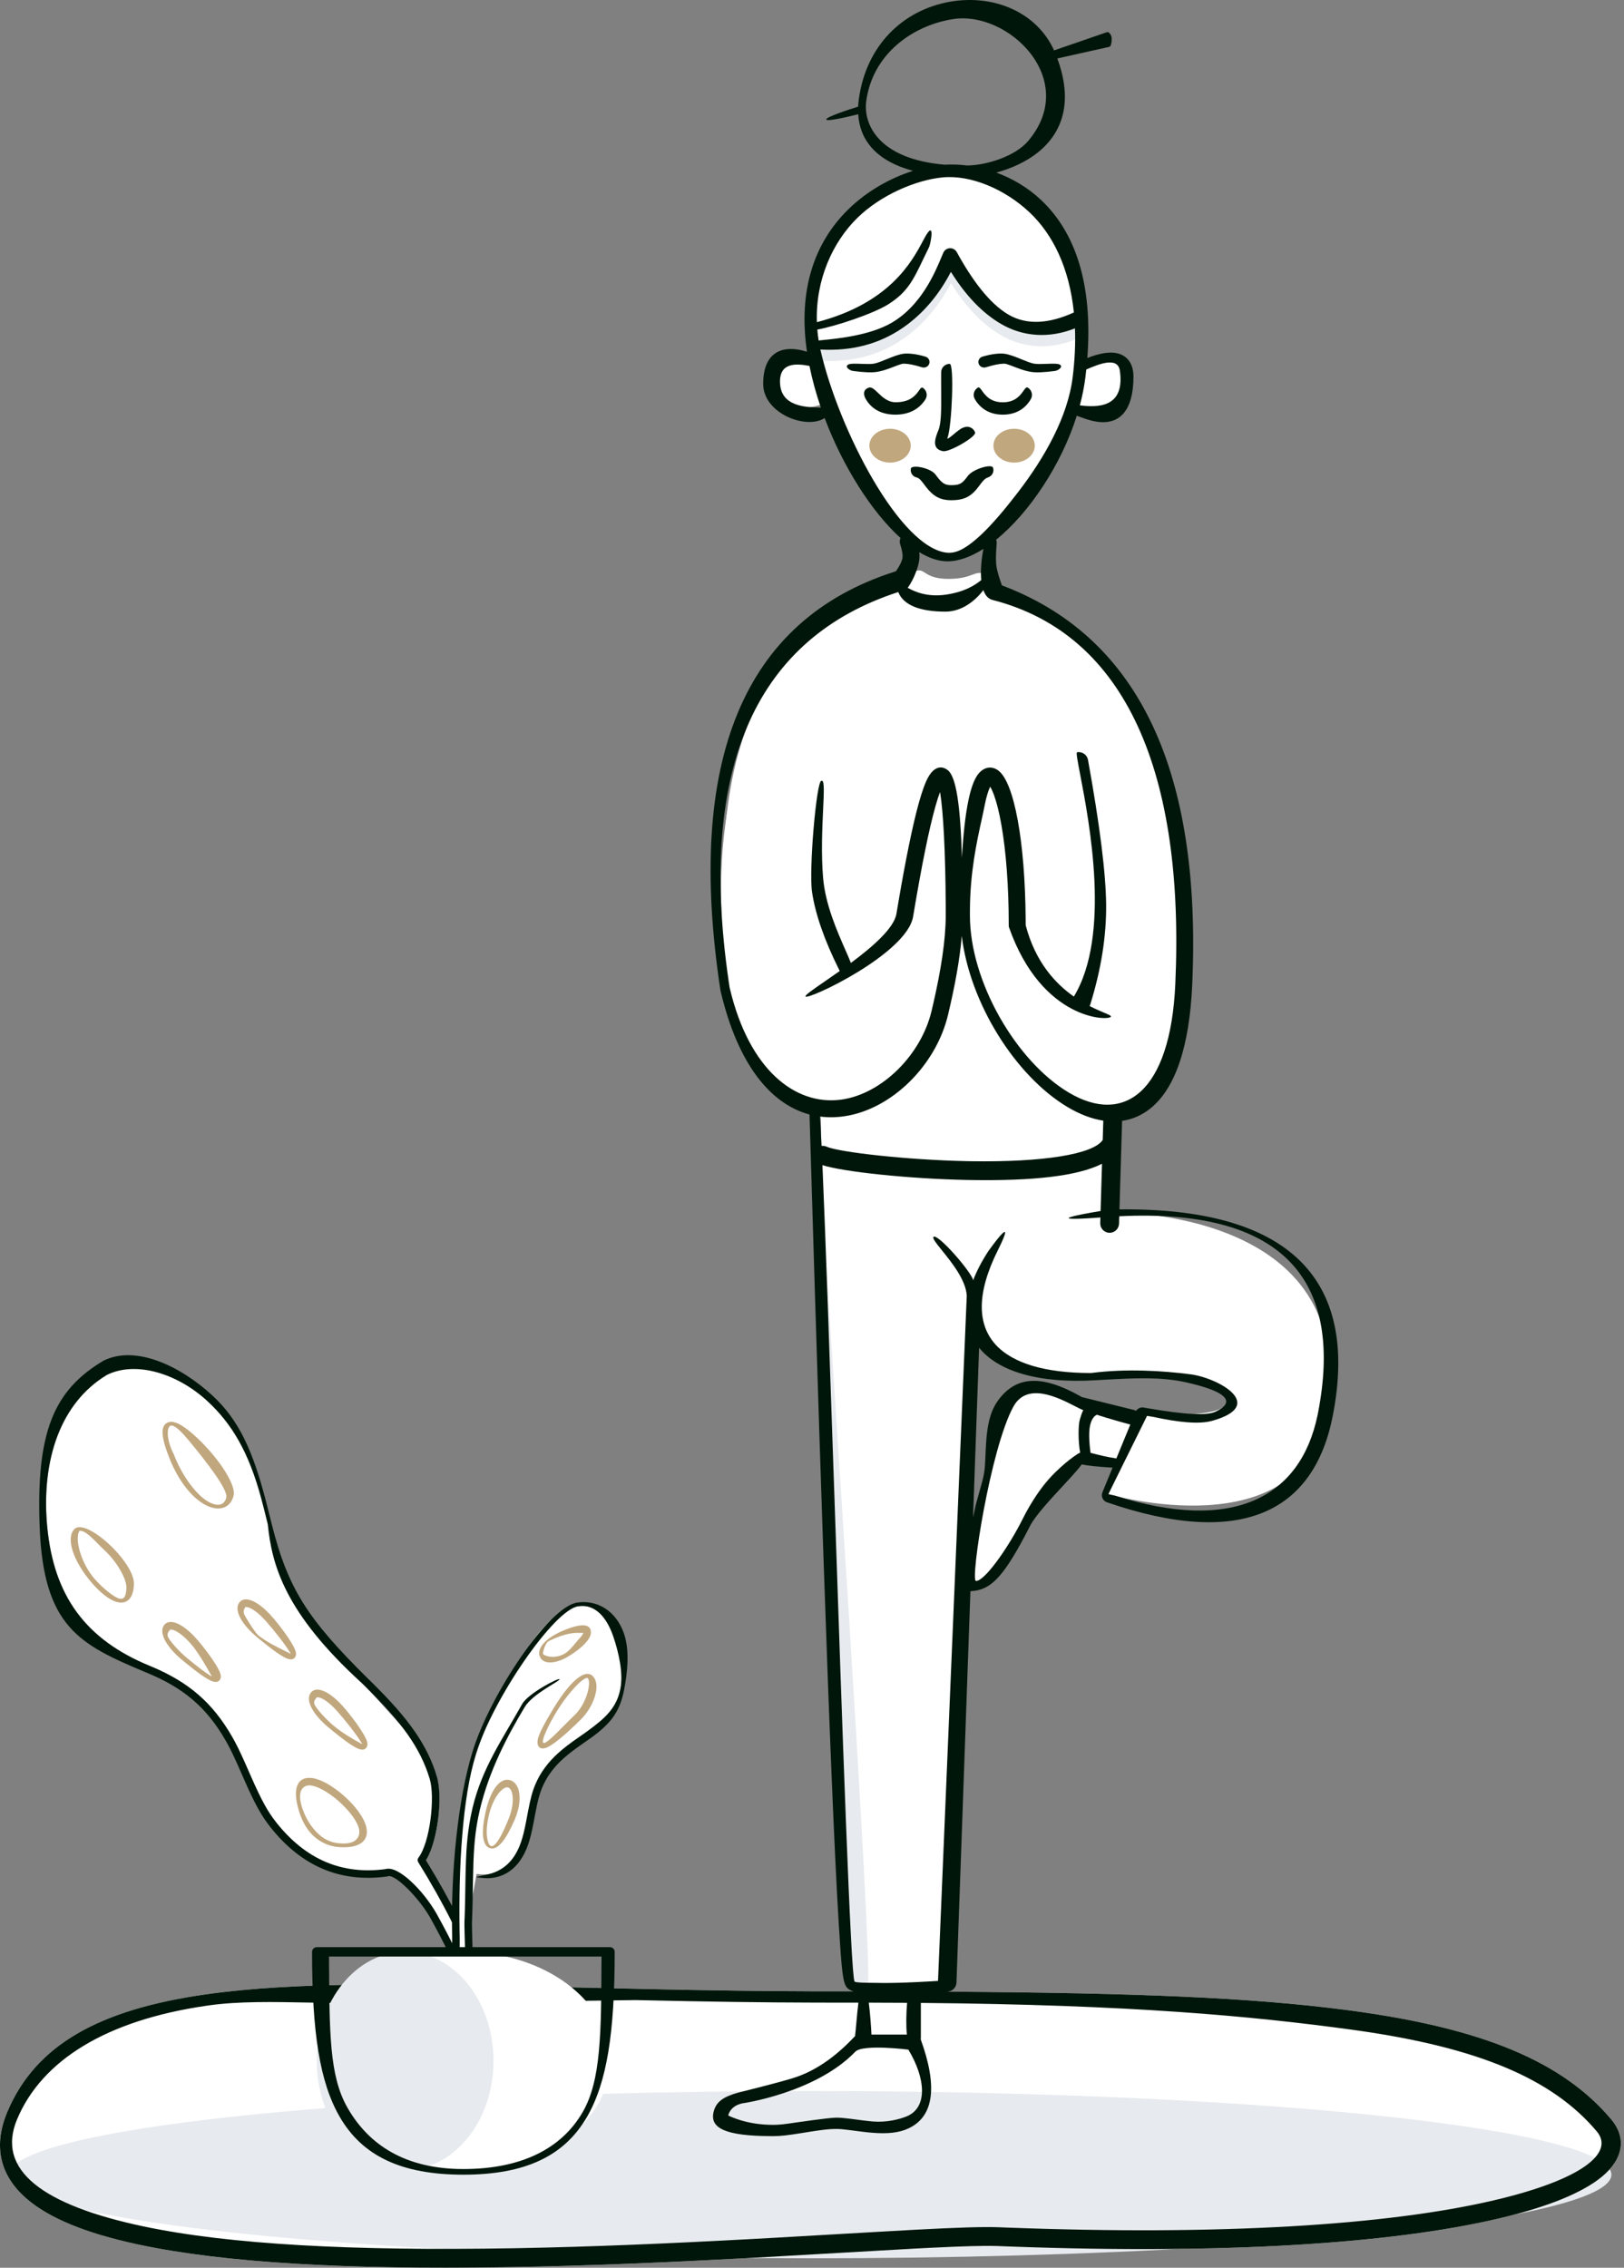 <?xml version="1.0" encoding="UTF-8"?> <svg xmlns="http://www.w3.org/2000/svg" width="432" height="603" viewBox="0 0 432 603" fill="none"><rect x="0" y="0" width="432" height="603" fill="#808080" stroke="none"/> <path d="M98.565 527.684C80.757 527.825 66.757 528.618 54.904 530.289C26.407 534.306 9.464 543.74 1.959 561.536C-1.873 570.621 -0.028 578.473 7.008 584.588C13.048 589.838 22.875 593.808 36.251 596.714L36.998 596.874C59.88 601.732 92.369 603.489 133.57 602.871L136.103 602.83C155.458 602.498 175.304 601.702 199.191 600.418L222.973 599.07C231.329 598.588 239.938 598.093 243.003 597.93L247.147 597.716C255.951 597.278 261.625 597.115 265.127 597.224L269.054 597.373C325.832 599.451 370.14 596.612 398.646 589.919C411.649 586.866 420.952 583.081 426.155 578.773C431.789 574.107 432.762 568.491 428.585 563.532C415.553 548.061 394.165 539.32 359.61 534.66L357.824 534.424C329.114 530.699 293.405 529.554 225.545 529.509L215.781 529.5C202.576 529.462 189.935 529.281 173.154 528.922L131.875 527.983C119.521 527.725 112.572 527.645 104.829 527.657L98.565 527.684Z" fill="white"></path> <ellipse cx="215.576" cy="578.248" rx="213.077" ry="22.241" fill="#E7EAEE"></ellipse> <path fill-rule="evenodd" clip-rule="evenodd" d="M259.281 420.332C263.149 421.014 265.798 417.235 271.787 404.634L272.229 403.72L272.665 402.849C279.803 388.811 288.059 384.336 297.431 389.425L301.193 378.324L299.929 377.743L298.714 377.195C279.257 368.502 268.748 367.974 267.188 375.61L267.034 376.445L266.905 377.117C265.761 382.939 262.97 394.152 260.949 403.697L260.609 405.326C258.923 413.507 257.936 420.094 259.281 420.332Z" fill="white"></path> <path fill-rule="evenodd" clip-rule="evenodd" d="M217.846 307.751C217.846 307.751 246.29 311.521 260.677 310.868C275.064 310.215 296.103 304.199 296.103 304.199L295.603 322.365C295.603 322.365 362.719 321.01 352.584 375.99C345.909 412.203 294.83 397.312 294.83 397.312L304.599 375.99C304.599 375.99 335.237 378.207 324.081 368.885C322.01 367.156 308.78 364.77 291.369 365.236C276.414 365.636 263.424 361.156 262.072 357.133C257.004 342.052 264.363 334.119 264.363 334.119C264.363 334.119 257.245 337.583 258.596 346.007C259.946 354.43 249.999 526.892 249.999 526.892C249.999 526.892 241 528.487 236.474 528.487C231.948 528.487 225.719 526.892 225.719 526.892L217.846 307.751Z" fill="white"></path> <path fill-rule="evenodd" clip-rule="evenodd" d="M217.846 307.751C217.846 307.751 232.849 528.314 230.76 527.969C229.185 527.708 225.719 526.892 225.719 526.892L217.846 307.751Z" fill="#E7EAEE"></path> <path fill-rule="evenodd" clip-rule="evenodd" d="M230.201 530.29C231.187 538.968 229.343 542.447 229.587 542.447C233.607 542.447 236.009 542.367 242.458 541.865C242.458 541.865 242.097 538.127 242.097 536.368C242.097 534.269 242.458 530.29 242.458 530.29H230.201Z" fill="white"></path> <path d="M220.262 107.054C220.262 107.054 205.262 112.686 205.262 102.084C205.262 91.481 216.834 96.766 216.834 96.766" fill="white"></path> <path d="M286.262 108.16C289.411 108.861 299.262 115.004 299.262 100.13C299.262 93.031 288.013 98.158 288.013 98.158" fill="white"></path> <path d="M250.465 46.124C238.073 47.326 212.102 59.11 216.831 92.777C220.496 118.876 240.017 147.008 252.012 147.008C263.789 147.008 283.618 123.326 286.497 100.01C292.376 52.393 262.858 44.922 250.465 46.124Z" fill="white"></path> <path fill-rule="evenodd" clip-rule="evenodd" d="M250.925 70.216C251.583 68.688 253.712 68.586 254.514 70.045C258.603 77.484 263.184 82.669 268.224 85.637C273.314 88.634 279.318 88.93 285.444 86.183C286.452 85.731 287.635 86.182 288.087 87.19C288.539 88.198 288.088 89.381 287.081 89.833C279.78 93.106 272.409 92.743 266.194 89.084C261.351 86.232 256.989 81.7 253.09 75.511L252.946 75.281L252.818 75.531C249.669 81.51 245.605 86.285 240.631 89.832L240.13 90.183C233.867 94.494 226.516 96.41 218.15 95.938C217.047 95.876 216.203 94.931 216.265 93.828C216.328 92.725 217.272 91.882 218.375 91.944C225.88 92.368 232.352 90.68 237.863 86.888C243.426 83.059 247.778 77.517 250.925 70.216Z" fill="#E7EAEE"></path> <path fill-rule="evenodd" clip-rule="evenodd" d="M314.89 261.783C313.684 284.479 305.203 294.109 294.606 295.493C293.199 295.676 295.169 303.765 293.944 304.826C286.959 310.868 274.645 311.128 255.338 311.304C237.859 311.463 226.587 310.051 218.754 306.84C218.155 306.595 218.694 296.414 218.075 296.36C208.261 295.493 196.957 286.783 194.21 263.098C184.911 182.906 212.882 167.408 239.504 154.631C240.949 153.938 241.733 152.73 243.168 152.044C246.195 150.596 245.406 153.929 252.285 153.929C259.164 153.929 259.164 151.317 262.262 152.797C263.418 153.349 263.609 156.799 264.76 157.406C292.003 171.781 318.224 199.053 314.89 261.783Z" fill="white"></path> <path fill-rule="evenodd" clip-rule="evenodd" d="M264.76 157.406C300.736 170.425 317.446 205.218 314.89 261.783C311.825 329.602 234.8 268.889 260.478 210.464C266.596 196.544 274.634 255.479 274.722 255.728C276.77 261.523 283.026 266.018 289.352 268.421C289.352 268.421 292.185 227.572 287.262 208.312C282.632 190.196 264.76 157.406 264.76 157.406Z" fill="white"></path> <path fill-rule="evenodd" clip-rule="evenodd" d="M241.594 144.008C241.594 144.008 242.604 147.039 242.253 148.911C241.902 150.784 239.755 153.815 239.755 153.815C239.755 153.815 180.032 172.033 193.863 262.951C209.247 328.886 263.184 286.007 253.826 233.432C253.437 194.392 244.599 207.61 237.96 250.629C236.336 261.153 216.376 264.142 216.376 264.142" fill="white"></path> <ellipse cx="269.762" cy="118.508" rx="5.5" ry="4.5" fill="#C1A77E"></ellipse> <ellipse cx="236.762" cy="118.508" rx="5.5" ry="4.5" fill="#C1A77E"></ellipse> <path d="M242.309 124.577C242.547 123.498 247.471 124.345 248.856 126.187L249.283 126.758C250.574 128.468 251.361 129.008 253.026 129.008C255.153 129.008 255.877 128.626 257.086 127.043L257.409 126.608C258.813 124.685 263.767 123.289 264.143 124.327C264.519 125.366 263.981 126.513 262.943 126.889C262.164 127.17 261.721 127.54 260.962 128.535L260.605 129.014C258.53 131.857 256.803 133.008 253.026 133.008C249.959 133.008 248.182 131.859 246.287 129.423L245.659 128.591L245.376 128.222C244.751 127.431 244.369 127.111 243.927 126.985L243.831 126.961C242.752 126.723 242.071 125.655 242.309 124.577Z" fill="#00160A"></path> <path d="M246.195 94.84C243.812 94.111 241.64 93.902 240.383 94.055C239.031 94.219 237.322 94.916 235.745 95.559C234.482 96.074 233.305 96.555 232.463 96.699C231.627 96.843 230.373 96.796 229.151 96.75C227.606 96.693 226.112 96.637 225.579 96.97C224.624 97.566 226.05 98.528 226.883 98.639C229.765 99.02 231.863 99.111 233.254 98.888C234.487 98.691 235.601 98.35 237.113 97.769L238.692 97.169C239.742 96.778 240.013 96.715 240.383 96.707L240.643 96.707C241.701 96.734 243.26 97.05 245.281 97.669C246.084 97.914 246.939 97.48 247.191 96.699C247.443 95.918 246.997 95.086 246.195 94.84Z" fill="#00160A"></path> <path d="M252.09 116.302C253.219 113.006 253.873 96.771 252.63 96.758C251.388 96.745 250.37 97.742 250.357 98.984C250.339 100.732 250.35 102.407 250.36 103.979C250.391 108.694 250.416 112.467 249.627 114.396L249.459 114.794C248.441 117.321 248.155 119.472 250.878 119.976C252.503 120.276 259.801 116.137 259.38 114.967C258.96 113.798 257.671 113.191 256.502 113.611L256.195 113.72C255.501 113.964 254.593 114.723 253.776 115.408C253.05 116.015 252.395 116.563 252.025 116.636L251.967 116.647L252.09 116.302Z" fill="#00160A"></path> <path d="M261.329 94.84C263.712 94.111 265.884 93.902 267.14 94.055C268.492 94.219 270.202 94.916 271.779 95.559C273.041 96.074 274.219 96.555 275.06 96.699C275.896 96.843 277.151 96.796 278.373 96.75C279.918 96.693 281.411 96.637 281.944 96.97C282.899 97.566 281.474 98.528 280.64 98.639C277.759 99.02 275.66 99.111 274.27 98.888C273.036 98.691 271.923 98.35 270.41 97.769L268.831 97.169C267.781 96.778 267.511 96.715 267.14 96.707L266.88 96.707C265.823 96.734 264.263 97.05 262.242 97.669C261.44 97.914 260.584 97.48 260.332 96.699C260.08 95.918 260.526 95.086 261.329 94.84Z" fill="#00160A"></path> <path d="M274.203 106.146C274.832 105.074 274.472 103.695 273.4 103.067C273.022 102.845 272.722 103.266 272.267 103.903C271.433 105.074 270.077 106.975 266.762 106.975C263.421 106.975 262.051 105.056 261.217 103.889C260.773 103.266 260.481 102.858 260.124 103.067C259.052 103.695 258.693 105.074 259.321 106.146C260.907 108.851 263.486 110.258 266.762 110.258C270.038 110.258 272.618 108.851 274.203 106.146Z" fill="#00160A"></path> <path d="M245.48 103.116C246.525 103.789 246.826 105.182 246.153 106.226C244.43 108.901 241.678 110.258 238.177 110.258C234.651 110.258 231.926 108.876 230.322 106.148C229.692 105.077 229.45 103.632 231.121 103.068C231.851 102.822 232.591 103.535 233.506 104.415C234.684 105.55 236.152 106.964 238.261 106.964C242.253 106.964 243.666 104.964 244.472 103.822C244.878 103.248 245.13 102.891 245.48 103.116Z" fill="#00160A"></path> <path fill-rule="evenodd" clip-rule="evenodd" d="M252.607 0.478C240 2.727 230.343 12.279 228.457 26.391C228.367 27.062 228.309 27.716 228.28 28.354C226.095 29.039 219.623 31.128 219.8 31.781C219.966 32.388 225.707 31.023 228.293 30.375C228.668 36.562 232.164 40.998 238.053 43.712C239.552 44.402 241.164 44.969 242.876 45.427C236.789 47.344 230.567 50.851 225.652 55.67C216.57 64.574 212.361 77.132 214.602 93.09C214.623 93.234 214.643 93.378 214.664 93.522C207.419 91.291 203.012 94.252 203.012 102.084C203.012 109.94 214.5 114.355 219.359 111.161C224.257 124.131 231.884 136.121 239.552 143.062C239.319 143.564 239.27 144.153 239.459 144.719C240.022 146.409 240.193 147.684 240.041 148.497L240.009 148.646C239.836 149.361 239.337 150.383 238.502 151.659L238.342 151.899L237.874 152.046C197.725 164.94 182.361 202.306 191.638 263.289L191.671 263.462L191.842 264.182C196.318 282.725 204.792 293.545 215.346 296.349C215.344 296.399 215.344 296.45 215.346 296.501C217.19 358.963 218.803 408.731 220.183 445.808L220.684 458.974L221.184 471.454C221.89 488.606 222.525 501.793 223.087 511.02L223.446 516.683C224.063 525.948 224.423 527.987 225.746 528.922L225.875 529.008L225.973 529.067C226.258 529.232 226.608 529.38 227.027 529.51C226.535 529.51 226.041 529.51 225.545 529.509L215.781 529.5C202.576 529.462 189.935 529.281 173.154 528.922L131.875 527.983C119.521 527.725 112.572 527.645 104.829 527.657L98.565 527.684C80.757 527.826 66.757 528.618 54.904 530.289C26.407 534.306 9.464 543.74 1.959 561.536C-1.873 570.621 -0.028 578.473 7.008 584.588C13.048 589.838 22.875 593.808 36.251 596.714L36.998 596.874C59.88 601.732 92.369 603.489 133.57 602.871L136.103 602.831C155.458 602.498 175.304 601.702 199.191 600.418L222.973 599.07C231.329 598.588 239.938 598.093 243.003 597.93L247.147 597.716C255.951 597.278 261.625 597.115 265.127 597.224L269.054 597.373C325.832 599.451 370.14 596.612 398.646 589.919C411.649 586.866 420.952 583.081 426.155 578.773C431.789 574.107 432.762 568.491 428.585 563.532C415.553 548.061 394.165 539.32 359.61 534.66L357.824 534.424C333.068 531.212 303.109 529.919 251.822 529.594L252.103 529.576C253.378 529.49 254.383 528.455 254.432 527.178L258.143 423.094C258.247 423.096 258.355 423.093 258.466 423.086C263.314 422.752 266.597 419.756 272.578 408.486L273.29 407.13L274.103 405.555C275.561 402.862 279.434 398.68 282.754 395.095L282.755 395.094C284.934 392.742 286.874 390.646 287.736 389.399C289.525 389.749 292.123 390.023 295.531 390.222L295.957 390.246L293.253 396.814L293.202 396.953C292.864 397.982 293.411 399.108 294.452 399.466C330.136 411.739 349.536 402.161 354.547 376.372C361.693 339.59 342.353 321.11 297.783 321.581L298.487 298.037C301.227 297.65 303.79 296.547 306.089 294.681C312.596 289.401 316.39 278.457 317.139 261.884C319.683 205.582 303.25 170.134 267.725 156.121L266.517 155.656L266.402 155.338C265.777 153.568 265.358 152.134 265.145 151.055L265.1 150.812C264.876 149.547 264.876 147.432 265.126 144.538C265.157 144.178 265.101 143.83 264.976 143.515C273.727 136.434 282.269 123.714 286.437 110.557L286.543 110.594C286.586 110.609 286.631 110.625 286.678 110.641L288.597 111.324C289.858 111.748 290.912 112.021 291.992 112.163C297.91 112.94 301.512 109.082 301.512 100.13C301.512 96.746 299.883 94.405 296.838 93.871C294.847 93.522 292.345 93.984 289.24 95.194C290.722 75.734 286.164 61.816 276.87 53.117C273.369 49.84 269.273 47.439 265.02 45.888C268.973 44.83 272.935 43.04 276.014 40.591C283.08 34.972 285.309 26.521 281.256 15.545L295.035 12.47L295.146 12.432C295.609 12.24 295.724 11.092 295.724 10.235C295.724 9.377 295.021 8.395 294.489 8.546L280.391 13.402C275.857 3.334 264.429 -1.631 252.607 0.478ZM231.104 532.516L231.78 532.517C235.027 532.522 238.197 532.536 241.294 532.557C241.055 535.274 240.998 538.585 241.234 541.008H231.818C231.727 539.07 231.484 535.483 231.104 532.516ZM228.343 532.514C228.127 534.229 227.953 536.164 227.796 537.902C227.672 539.269 227.56 540.514 227.447 541.436C227.37 541.497 227.296 541.564 227.228 541.637C221.964 547.23 216.517 550.87 210.889 552.596L209.972 552.87C205.16 554.277 196.147 556.495 196.325 556.444C192.398 557.564 190.495 558.854 189.827 561.548C188.727 565.983 193.214 567.93 204.855 568.006L205.741 568.008C207.652 568.005 209.339 567.811 213.054 567.223L215.944 566.762C218.858 566.309 220.583 566.115 222.162 566.1L222.845 566.104C223.675 566.126 224.53 566.211 226.403 566.451L228.69 566.748C230.014 566.918 230.949 567.022 231.938 567.103C236.03 567.441 239.155 567.158 241.773 565.902C248.549 562.652 249.373 554.566 244.938 542.327C244.933 542.312 244.928 542.298 244.922 542.283C244.945 542.147 244.957 542.007 244.957 541.865V532.585C301.523 533.084 333.039 536.123 358.941 539.615L360.932 539.891C393.192 544.459 412.932 552.711 424.76 566.753C429.535 572.422 420.922 579.553 397.503 585.052C369.206 591.695 324.703 594.497 267.499 592.311L265.762 592.243C261.667 592.08 254.779 592.3 243.363 592.904L232.868 593.493C228.874 593.721 224.276 593.986 219.93 594.237C213.434 594.612 207.498 594.954 204.972 595.094L198.927 595.425C176.087 596.653 156.959 597.433 138.431 597.787L136.017 597.831C93.964 598.554 60.923 596.842 38.036 591.983C11.462 586.343 -1.177 577.096 4.566 563.479C11.188 547.777 28.359 537.209 54.798 533.355L55.602 533.24C63.504 532.126 72.425 532.3 82.876 532.504C88.076 532.606 93.655 532.715 99.675 532.676L104.834 532.657C113.208 532.644 169.024 531.833 169.024 531.833C188.565 532.267 202.475 532.473 217.327 532.504L228.343 532.514ZM261.608 145.95C258.286 148.06 255.011 149.258 252.012 149.258C249.658 149.258 247.131 148.396 244.539 146.836C244.63 147.733 244.607 148.561 244.464 149.326C244.158 150.96 243.193 153.854 241.591 156.115C241.547 156.178 241.499 156.238 241.449 156.296C243.596 157.512 246.915 158.776 251.499 158.134C256.547 157.426 259.337 155.632 261.031 154.238C260.768 151.558 261.107 148.381 261.608 145.95ZM261.584 156.919C259.488 159.66 255.956 162.634 251.499 162.634C244.782 162.634 240.371 160.967 238.937 157.431C201.793 169.492 185.426 203.043 193.822 260.831L194.073 262.522L194.21 263.098C199.362 284.496 211.517 293.896 223.485 292.43L223.852 292.382C234.568 290.875 245.013 280.56 247.809 268.804L248.223 267.035C250.309 257.961 251.575 249.94 251.575 243.348L251.569 240.612C251.499 226.251 250.884 215.621 250.112 210.934L250.057 210.614L249.972 210.846C249.645 211.729 249.296 212.811 248.929 214.086L248.819 214.474C247.131 220.462 245.15 230.195 242.898 243.717C241.242 253.656 214.662 266.131 214.264 264.953C214.14 264.586 216.318 263.086 219.414 260.954L219.417 260.952L219.429 260.943C220.635 260.113 221.98 259.186 223.382 258.194C223.332 258.102 223.282 258.004 223.231 257.9C219.314 250.045 216.902 243.152 216.01 237.194C215.128 231.304 217.185 207.603 218.492 207.61L218.657 207.616C219.316 207.662 219.171 210.734 218.956 215.286C218.722 220.249 218.405 226.971 218.955 233.454C219.552 240.494 222.673 247.585 224.842 252.511C225.44 253.871 225.966 255.066 226.346 256.049C232.076 251.799 237.818 246.825 238.459 242.978L238.97 239.947C240.995 228.085 242.801 219.331 244.389 213.607L244.487 213.253C245.357 210.169 246.168 207.966 246.969 206.565C248.227 204.363 250.134 203.217 252.137 204.81C254.363 206.58 255.477 214.195 255.886 228.078C256.226 221.86 256.792 216.827 257.559 213.057C258.2 209.907 258.981 207.626 259.954 206.185C261.337 204.137 263.498 203.439 265.464 204.814L265.596 204.911C269.818 208.144 272.665 223.824 272.831 244.215L272.84 245.921L272.88 246.159C275.459 255.905 280.803 261.587 285.653 264.99C295.547 248.774 289.788 218.735 287.345 205.993C286.641 202.321 286.212 200.085 286.513 200.031C287.872 199.785 289.173 200.687 289.418 202.046C292.545 219.335 294.155 232.118 294.242 240.458C294.33 248.896 292.917 257.788 290.013 267.131C289.971 267.266 289.919 267.395 289.857 267.517C291.336 268.277 292.635 268.827 293.615 269.241C294.88 269.777 295.613 270.087 295.519 270.335C295.075 271.496 277.141 271.496 268.369 246.477C268.338 246.39 268.339 246.265 268.339 246.152L268.339 246.113C268.339 235.678 267.624 226.372 266.369 219.273C265.797 216.04 265.129 213.369 264.415 211.409L264.32 211.151C264.002 210.311 263.689 209.653 263.421 209.197L263.41 209.177L263.354 209.287C262.884 210.258 262.4 211.833 261.969 213.954L261.899 214.307C261.68 215.426 261.408 216.666 261.109 218.024C259.823 223.884 258.053 231.943 258.013 241.986L258.01 243.485C258.01 261.005 270.325 282.218 284.325 290.53C298.872 299.167 311.333 290.677 312.643 261.681C315.159 206.002 299.785 168.695 263.995 159.521C262.826 159.222 262.058 158.255 261.584 156.919ZM255.837 248.852C255.327 255.071 254.028 262.105 252.187 269.845C248.978 283.337 237.105 295.063 224.479 296.838C222.297 297.145 220.17 297.163 218.112 296.894C218.24 298.73 218.384 301.377 218.544 304.715C218.994 304.652 219.466 304.711 219.912 304.912C223.206 306.393 241.442 308.44 257.284 308.757L258.46 308.777C277.304 309.06 290.799 306.966 293.333 303.12L293.487 297.986C290.436 297.526 287.25 296.312 284.027 294.399C270.09 286.125 257.956 266.674 255.837 248.852ZM207.512 102.084C207.122 96.256 211.841 96.639 215.324 97.303C216.067 100.995 217.099 104.722 218.361 108.395L218.184 108.39C214.315 108.283 207.915 108.105 207.512 102.084ZM288.963 98.247C288.892 98.92 288.814 99.6 288.73 100.285C288.423 102.765 287.919 105.278 287.247 107.789C291.755 108.322 299.304 108.617 297.894 98.603C297.345 94.704 292.319 96.819 288.963 98.247ZM251.339 43.799C253.263 43.685 255.256 43.753 257.274 44.007C262.381 43.944 270.023 41.614 273.525 37.461C287.261 21.167 268.215 2.707 253.422 5.093C242.437 6.865 232.071 14.579 230.422 26.921C229.629 32.849 233.501 42.29 251.339 43.799ZM221.96 397.867C224.048 459.151 226.297 525.126 227.313 526.892C227.484 527.201 230.091 527.225 232.159 527.245L232.162 527.245H232.172C232.714 527.25 233.219 527.254 233.632 527.264L234.745 527.281L236.009 527.282C239.07 527.268 242.93 527.124 247.583 526.852L249.522 526.734L257.167 344.536C256.957 340.391 253.134 335.654 250.563 332.469C249.033 330.574 247.947 329.228 248.331 328.884C249.347 327.976 257.294 336.887 258.76 340.039C258.787 340.146 258.818 340.289 258.853 340.464C259.755 338.099 261.026 335.618 262.679 333.04C263.275 332.11 270.837 321.62 265.442 332.435C253.889 355.595 266.975 365.008 289.817 365.091L289.902 365.091L289.911 365.091C290.101 365.093 290.241 365.094 290.553 365.055C299.447 363.924 309.099 364.446 316.702 365.438C324.174 366.413 337.093 373.69 322.471 377.798C318.977 378.78 313.363 378.186 306.881 376.778L305.124 376.487L294.829 397.312L296.608 397.696C327.808 407.616 345.902 398.359 350.481 376.303L350.62 375.609C357.151 341.993 343.132 321.189 297.729 323.409L297.67 325.384C297.628 326.764 296.475 327.848 295.095 327.807C293.715 327.765 292.63 326.612 292.672 325.232L292.717 323.734C276.818 324.901 287.23 322.905 292.768 322.015L293.144 309.45C286.597 312.781 274.535 314.024 258.499 313.779L257.184 313.756C241.647 313.445 224.264 311.581 218.776 309.814C219.607 328.835 220.756 362.57 221.959 397.862L221.96 397.867ZM300.672 378.795L296.962 387.806C294.39 387.415 292.617 386.96 291.287 386.618C290.846 386.505 290.454 386.405 290.097 386.323C289.613 382.742 289.626 380.145 290.077 378.612C290.47 377.28 291.038 376.529 291.778 376.19C293.372 376.712 295.249 377.279 297.409 377.892L299.033 378.347L300.672 378.795ZM286.716 386.573C286.912 386.445 287.119 386.347 287.332 386.28C286.793 383.398 286.789 379.013 287.24 377.481C287.548 376.439 287.808 375.619 288.159 374.957C287.645 374.781 286.863 374.38 285.9 373.888C281.47 371.62 273.211 367.393 269.573 374.026C263.436 385.219 258.044 420.384 259.613 420.394C261.845 420.408 267.519 412.472 271.254 405.423L271.419 405.108L272.382 403.234C275.313 397.549 279.997 390.981 286.716 386.573ZM304.234 374.273C303.433 374.132 302.641 374.489 302.211 375.151C302.04 375.047 301.852 374.967 301.648 374.916L287.8 371.497L287.496 371.323C276.967 365.373 270.158 365.877 265.408 372.506C263.723 374.857 262.879 377.812 262.474 381.734L262.425 382.229L262.367 382.906C262.313 383.585 262.27 384.287 262.227 385.154L262.057 388.77L262.026 389.318C261.973 390.169 261.921 390.724 261.845 391.246L261.797 391.557L261.644 392.397L261.55 392.83C261.497 393.063 261.432 393.331 261.347 393.663L261.101 394.599L259.599 400.02C259.33 401.257 259.078 402.422 258.841 403.515L260.45 358.368C265.508 364.647 276.257 367.954 291.614 367L292.879 366.928C293.474 366.898 294.074 366.866 294.679 366.833L294.697 366.832L294.808 366.826L294.831 366.825C301.519 366.466 308.776 366.075 315.351 367.536C331.748 371.178 325.041 374.525 323.597 375.246L323.511 375.289L323.467 375.311L323.279 375.401C320.969 376.428 315.55 376.22 305.31 374.461L304.234 374.273ZM196.875 559.451L197.421 559.291C197.157 559.371 216.934 556.57 227.518 545.56C229.516 543.482 241.639 545.008 241.639 545.008L241.651 545.039C246.215 552.596 246.873 560.451 241.148 562.769C239.127 563.587 235.713 564.401 232.267 564.117L231.766 564.073L231.06 564.002C230.575 563.951 230.052 563.889 229.44 563.811L226.034 563.373C224.241 563.153 223.45 563.099 222.367 563.099C220.475 563.099 211.384 564.435 211.384 564.435C208.609 564.86 207.196 565.006 205.735 565.008C199.891 565.016 196.21 563.58 194.4 562.842L194.227 562.769C194.065 562.695 193.933 562.624 193.83 562.556L193.718 562.477L193.709 562.511C193.919 561.666 194.627 560.135 196.875 559.451ZM285.345 100.285C285.917 95.657 286.105 91.331 285.954 87.309C279.025 90.06 272.089 89.555 266.194 86.084C261.35 83.232 256.989 78.7 253.089 72.511L252.947 72.282L252.818 72.531C249.668 78.51 245.605 83.285 240.63 86.832L240.13 87.183C233.887 91.48 226.563 93.398 218.229 92.942L218.262 93.09C223.014 114.008 239.531 146.235 252.285 147.008C257.164 147.303 264.243 139.423 270.807 130.881C277.895 121.658 284.044 110.825 285.345 100.285ZM273.795 56.402C280.036 62.244 284.442 71.169 285.662 83.1C285.589 83.123 285.516 83.151 285.444 83.183C279.318 85.93 273.313 86.634 268.224 83.637C263.183 80.669 258.603 74.484 254.514 67.045C253.712 65.586 251.583 65.688 250.924 67.216C250.793 67.52 250.65 67.862 250.494 68.237C248.686 72.559 245.054 81.246 237.173 85.832C231.436 89.171 222.971 90.016 218.79 90.434L218.786 90.434L218.779 90.435C218.406 90.472 218.068 90.506 217.768 90.538C217.613 89.564 217.495 88.597 217.414 87.637C222.19 86.772 232.228 83.466 236.263 80.932C241.382 77.716 242.949 74.435 245.555 68.979C246.033 67.98 246.546 66.906 247.121 65.748C247.618 64.747 248.797 58.079 246.003 63.15C245.833 63.458 245.653 63.794 245.46 64.155L245.459 64.157L245.458 64.159L245.458 64.159C242.551 69.593 236.646 80.632 217.298 85.666C216.922 74.464 221.45 64.426 228.072 57.934C234.256 51.872 243.609 47.863 250.715 47.174C258.191 46.448 267.23 50.257 273.795 56.402Z" fill="#00160A"></path> <path fill-rule="evenodd" clip-rule="evenodd" d="M71.382 405.839C70.185 393.08 64.247 380.45 54.837 371.778C47.985 365.463 38.166 360.175 29.002 364.697C14.905 373.111 11.12 390.378 12.541 405.839C14.303 425.003 23.255 436.819 40.452 443.877C50.142 447.853 56.583 453.098 61.843 462.238C66.05 469.546 68.503 478.698 73.79 485.324C81.695 495.228 91.586 499.631 103.779 497.985C106.195 497.985 113.98 505.234 116.412 509.624C122.766 521.09 128.219 533.196 130.721 546.142C131.452 549.92 130.935 564.053 133.514 566.781C138.229 571.77 136.848 562.162 136.566 559.263C134.224 535.249 125.603 514.791 113.086 494.603C116.931 489.581 117.486 476.799 116.278 472.766C113.086 460.266 73.793 431.527 71.382 405.839Z" fill="white"></path> <path fill-rule="evenodd" clip-rule="evenodd" d="M27.56 361.8L27.49 361.838C14.395 369.654 9.605 380.576 10.546 405.931C11.534 432.572 21.196 437.294 38.544 444.583L39.072 444.802C48.81 448.798 54.952 454.007 59.976 462.737L60.379 463.449C61.256 465.031 62.041 466.646 63.146 469.113L65.127 473.606C67.8 479.636 69.504 482.808 72.008 485.947C80.23 496.249 90.514 500.649 102.912 498.976L103.03 498.953L103.144 498.916C105.066 498.161 111.598 504.804 114.538 510.109C121.677 522.994 126.288 534.232 128.583 545.542L128.739 546.331C128.887 547.097 128.985 548.275 129.098 550.513L129.255 553.827C129.292 554.6 129.327 555.272 129.364 555.908L129.386 556.285C129.76 562.451 130.372 565.971 131.787 567.468C133.677 569.468 135.422 569.845 136.379 568.108C136.923 567.12 137.05 565.525 136.933 563.28L136.887 562.53C136.859 562.147 136.825 561.748 136.784 561.322L136.461 558.172C134.168 536.337 126.709 516.523 113.538 495.053L113.282 494.637L113.445 494.377C116.598 489.173 117.747 477.522 116.236 472.479C113.654 463.865 108.545 456.892 99.25 447.699L97.632 446.105C81.915 430.559 76.644 422.541 72.324 405.431L70.837 399.511L70.8 399.366C67.252 385.689 63.529 377.548 56.487 371.06C48.039 363.274 36.164 357.554 27.56 361.8ZM55.132 372.531C61.592 378.483 66.158 386.004 69.511 398.531L70.233 401.303L71.236 405.326C72.324 416.11 75.686 428.814 96.227 447.528L97.319 448.604C106.729 457.84 111.81 464.68 114.32 473.054C115.747 477.816 114.441 489.882 111.292 493.995C111.039 494.325 111.017 494.777 111.236 495.13C124.63 516.732 132.175 536.531 134.47 558.366L134.752 561.086L134.83 561.91C134.865 562.304 134.893 562.674 134.916 563.031L134.936 563.383C135.033 565.251 134.925 566.601 134.627 567.143L134.612 567.179L134.648 567.189C134.383 567.132 133.893 566.784 133.241 566.094C132.335 565.136 131.749 561.882 131.41 556.597L131.339 555.409L131.078 550.07C130.972 548.045 130.876 546.909 130.726 546.075L130.703 545.952C128.419 534.138 123.686 522.493 116.287 509.139L116.125 508.85C112.665 502.771 105.944 495.967 102.571 497L102.55 497.006L102.645 496.994C90.961 498.571 81.365 494.465 73.572 484.7C71.134 481.645 69.464 478.491 66.722 472.267L65.308 469.052C63.817 465.691 62.895 463.799 61.709 461.739C56.554 452.781 50.206 447.313 40.381 443.18L39.831 442.952C22.825 435.972 14.25 424.374 12.537 405.748L12.488 405.192C11.044 387.989 16.208 373.153 28.128 365.791L28.479 365.576L28.445 365.594C36.169 361.782 47.227 365.246 55.132 372.531Z" fill="#00160A"></path> <path fill-rule="evenodd" clip-rule="evenodd" d="M126.773 498.291C132.558 499.179 137.599 495.791 139.539 490.147C141.216 485.268 141.38 479.593 143.284 474.979C144.596 471.802 146.683 469.104 149.234 466.823C155.965 460.806 162.993 459.3 164.999 449.314C166.572 441.485 164.619 425.528 153.692 427.119C146.091 428.23 139.948 438.388 136.407 444.794C132.026 452.72 127.938 461.215 125.636 469.922C121.844 484.266 121.331 500.186 121.284 514.876C121.278 516.646 120.909 538.269 123.437 537.915C125.942 537.563 124.356 515.118 124.569 510.471" fill="white"></path> <path fill-rule="evenodd" clip-rule="evenodd" d="M44.478 378.308C42.553 379.296 42.93 382.473 45.234 388.145C47.543 393.827 50.947 398.106 54.425 400.052C57.982 402.042 61.231 401.222 62.13 397.731C62.939 394.582 57.398 386.702 51.515 381.492C48.453 378.78 46.063 377.495 44.478 378.308ZM50.189 382.989C54.911 388.698 60.731 396.138 60.193 398.233C59.666 400.281 57.928 400.72 55.401 399.306C52.355 397.602 48.69 392.765 46.541 387.475L46.225 386.68C44.26 382.892 44.265 379.473 45.391 379.087C46.463 378.72 48.785 381.292 50.189 382.989ZM143.567 440.421C142.781 438.273 145.142 435.63 149.496 433.725C154.17 431.68 157.212 431.533 157.196 434.078C157.186 435.798 154.866 438.201 151.327 440.362C147.739 442.553 144.39 442.671 143.567 440.421ZM155.168 434.214C155.087 434.202 154.988 434.196 154.865 434.197L154.734 434.2C154.604 434.207 154.444 434.202 154.251 434.197C153.052 434.163 150.586 434.093 145.973 436.381C144.984 436.871 144.352 439.479 144.445 439.734C144.671 440.352 147.619 441.283 150.285 439.655C151.395 438.977 152.37 437.78 153.163 436.806C153.497 436.396 153.799 436.026 154.065 435.75C154.663 435.13 155.027 434.594 155.15 434.269L155.168 434.214ZM147.62 453.658L147.137 454.441C145.023 457.891 143.744 460.335 143.23 461.879C142.544 463.942 143.279 465.401 145.189 464.776C146.931 464.207 150.287 461.386 154.462 457.268C157.839 453.936 159.528 448.871 158.233 446.445C156.473 443.148 152.364 446.031 147.62 453.658ZM156.469 446.387C157.268 447.884 155.873 453.066 153.057 455.844L152.112 456.767C151.378 457.476 150.591 458.272 149.811 459.061C147.415 461.486 145.081 463.848 144.52 463.436C143.867 462.956 145.993 458.454 148.319 454.714C150.561 451.108 153.5 447.78 154.987 446.737C155.954 446.058 156.301 446.073 156.469 446.387ZM128.67 484.505C128.103 488.276 128.61 491.092 130.515 491.482C132.472 491.883 134.552 489.275 136.871 483.957C139.084 478.88 138.505 474.07 135.609 473.34C132.622 472.589 129.908 476.753 128.73 484.121L128.67 484.505ZM135.121 475.28C136.414 475.606 137.085 478.998 135.412 483.351C134.097 486.772 130.515 494.895 129.567 488.535C129.423 487.568 129.422 486.303 129.648 484.803L129.769 484.046C130.8 477.987 133.798 474.947 135.121 475.28ZM25.065 421.611C20.167 416.268 17.267 409.611 19.677 406.699C22.549 403.229 35.802 415.234 35.629 421.232C35.528 424.732 34.005 426.528 31.481 426.068C29.609 425.728 27.329 424.08 25.065 421.611ZM21.21 406.984L21.141 407.076C19.828 408.978 21.362 415.703 25.539 420.259C27.533 422.434 30.503 424.858 31.839 425.101C32.954 425.304 33.56 424.589 33.63 422.174C33.694 419.956 31.224 415.315 27.61 412.04C27.21 411.678 26.732 411.19 26.214 410.661L26.214 410.661L26.214 410.661C24.642 409.056 22.699 407.07 21.425 407.055C21.222 407.052 21.179 407.031 21.21 406.984ZM21.21 406.984L21.218 406.974C21.215 406.978 21.212 406.981 21.21 406.984ZM79.093 479.929C80.21 484.785 82.417 487.945 85.404 489.678C87.43 490.853 89.311 491.197 91.466 491.197C96.09 491.197 98.235 489.138 97.431 485.792C96.827 483.282 94.505 480.165 91.412 477.447C88.328 474.737 85.019 472.899 82.615 472.749C79.329 472.544 78.005 475.198 79.093 479.929ZM82.491 474.745C84.351 474.861 87.31 476.505 90.092 478.949C92.903 481.42 94.999 484.233 95.486 486.259C95.953 488.199 94.913 490.197 91.466 490.197C89.632 490.197 88.069 489.911 86.408 488.948C83.916 487.503 81.039 483.814 80.043 479.481C79.213 475.877 80.83 474.642 82.491 474.745ZM87.44 459.389C83.301 455.949 81.32 452.335 82.512 450.346C83.87 448.08 87.427 449.554 91.03 453.513C93.284 455.989 96.441 460.274 97.373 462.39C97.752 463.253 97.881 463.895 97.591 464.482C97.152 465.369 96.278 465.393 95.256 464.975C93.951 464.44 91.746 462.908 88.486 460.25L87.44 459.389ZM85.392 451.537C84.953 451.355 84.605 451.29 84.377 451.318C84.271 451.33 84.245 451.346 84.228 451.374C84.203 451.416 84.157 451.472 84.102 451.54C83.822 451.883 83.283 452.545 83.75 453.398C84.486 454.739 86.831 457.282 88.719 458.851C91.239 460.946 93.881 462.415 95.453 463.29L95.454 463.29C95.748 463.454 96.004 463.597 96.216 463.719L96.349 463.794L96.201 463.516C95.115 461.531 91.643 457.206 89.774 455.106L89.551 454.859C87.981 453.133 86.532 452.009 85.392 451.537ZM43.512 432.346C42.32 434.335 44.301 437.949 48.44 441.389L49.486 442.25C52.746 444.908 54.952 446.44 56.256 446.975C57.278 447.393 58.152 447.369 58.591 446.482C58.881 445.895 58.752 445.253 58.373 444.39C57.441 442.274 54.284 437.989 52.03 435.513C48.427 431.554 44.87 430.08 43.512 432.346ZM45.377 433.318C45.605 433.29 45.953 433.355 46.392 433.537C47.532 434.009 48.981 435.133 50.551 436.859L50.774 437.106C52.643 439.206 55.115 443.531 56.202 445.516L56.349 445.794L56.216 445.719C54.873 444.943 52.71 443.337 49.718 440.851C47.831 439.282 45.486 436.739 44.75 435.398C44.283 434.545 44.822 433.883 45.102 433.54C45.157 433.472 45.203 433.416 45.228 433.374C45.245 433.346 45.271 433.33 45.377 433.318ZM68.44 435.389C64.301 431.949 62.32 428.335 63.512 426.346C64.87 424.08 68.427 425.554 72.03 429.513C74.284 431.989 77.441 436.274 78.373 438.39C78.752 439.253 78.881 439.895 78.591 440.482C78.152 441.369 77.278 441.393 76.256 440.975C74.951 440.44 72.746 438.908 69.486 436.25L68.44 435.389ZM66.392 427.537C65.953 427.355 65.605 427.29 65.377 427.318C65.271 427.33 65.245 427.346 65.228 427.374C65.223 427.382 65.218 427.39 65.212 427.4C65.041 427.682 64.534 428.522 65.077 429.513C65.812 430.854 67.962 434.252 68.719 434.851C70.963 436.628 73.779 438.006 75.645 438.919C76.314 439.246 76.861 439.514 77.216 439.719L77.349 439.794L77.201 439.516C76.115 437.531 72.643 433.206 70.774 431.106L70.551 430.859C68.981 429.133 67.532 428.009 66.392 427.537Z" fill="#C1A77E"></path> <path fill-rule="evenodd" clip-rule="evenodd" d="M153.548 426.129C159.068 425.325 163.949 428.518 165.977 434.356C167.571 438.942 166.884 445.007 165.979 449.511C164.819 455.287 162.401 458.374 157.076 462.197L153.875 464.444C152.77 465.231 151.863 465.915 150.996 466.629C150.619 466.94 150.255 467.252 149.901 467.568C147.325 469.871 145.404 472.466 144.208 475.361L144.045 475.768C143.412 477.39 143.011 479 142.433 482.001L141.937 484.627C141.434 487.239 141.055 488.813 140.485 490.472C138.296 496.837 133.675 500.209 127.621 499.279C127.076 499.195 125.282 499.331 129.301 498.517C133.32 497.702 136.699 495.333 138.593 489.822C139.127 488.271 139.489 486.765 139.976 484.233L140.475 481.593C141.124 478.226 141.565 476.523 142.36 474.598C143.676 471.41 145.777 468.572 148.568 466.077C148.943 465.742 149.327 465.413 149.725 465.085C150.519 464.432 151.34 463.805 152.296 463.115L153.27 462.424C154.076 461.858 155.305 461.002 155.554 460.826L156.245 460.33C160.955 456.895 163.998 454.194 165.019 449.117C165.855 444.953 164.561 439.249 163.088 435.012C161.343 429.992 158.269 426.463 153.837 427.108C147.31 428.063 131.106 451.782 126.626 466.303C122.94 478.251 122.004 496.594 122.248 513.062L122.288 515.409L122.282 518.644C122.284 521.266 122.31 523.456 122.38 525.735L122.398 526.307C122.508 529.602 122.698 532.31 122.983 534.258C123.077 534.9 123.18 535.449 123.29 535.896L123.346 536.115L123.376 535.979C123.501 535.379 123.602 534.594 123.68 533.639L123.705 533.315L123.749 532.626C123.872 530.496 123.897 527.771 123.844 524.367L123.799 521.989C123.779 521.116 123.754 520.177 123.723 519.084L123.556 512.801C123.537 511.825 123.539 511.312 123.554 510.835L123.629 509.015C123.683 507.536 123.716 506 123.754 503.559L123.811 500.022C123.962 491.936 124.258 487.909 125.221 482.958C125.366 482.211 125.525 481.474 125.698 480.746C128.221 470.121 133.652 462.473 138.907 453.1C140.485 450.286 148.767 445.976 148.843 446.523C148.919 447.07 141.752 450.305 139.576 453.924C134.948 461.622 130.111 470.822 127.644 481.208C127.477 481.909 127.324 482.619 127.184 483.34L127.001 484.313C126.21 488.707 125.949 492.641 125.81 500.08L125.706 506.276C125.68 507.537 125.65 508.54 125.609 509.561L125.549 511.047C125.536 511.595 125.542 512.269 125.577 513.717L125.789 521.565C125.807 522.334 125.822 523.047 125.835 523.759L125.868 526.053C125.962 534.95 125.547 538.628 123.576 538.905C122.033 539.121 121.453 537.62 121.004 534.547C120.723 532.629 120.534 530.061 120.42 526.961L120.399 526.373C120.315 523.86 120.285 521.509 120.282 518.651L120.284 514.901C119.861 497.787 121.822 478.331 125.715 465.713C130.409 450.499 145.976 427.237 153.548 426.129Z" fill="#00160A"></path> <ellipse cx="123.262" cy="548.008" rx="39" ry="29" fill="white"></ellipse> <ellipse cx="107.767" cy="548.008" rx="23.505" ry="29" fill="#E7EAEE"></ellipse> <path fill-rule="evenodd" clip-rule="evenodd" d="M162.262 517.758H84.262C83.572 517.758 83.012 518.318 83.012 519.008C83.012 540.372 85.028 553.672 90.385 562.907C96.425 573.32 106.832 578.258 123.262 578.258C139.692 578.258 150.099 573.32 156.139 562.907C161.496 553.672 163.512 540.372 163.512 519.008C163.512 518.318 162.953 517.758 162.262 517.758ZM87.514 520.258H160.009L160.009 520.545C159.913 540.595 159.924 553.124 154.977 561.653C149.427 571.221 138.865 576.758 123.262 576.758C107.66 576.758 98.098 570.221 92.548 560.653L92.361 560.327C87.614 551.919 87.662 540.673 87.521 521.333L87.514 520.258Z" fill="#00160A"></path> </svg> 